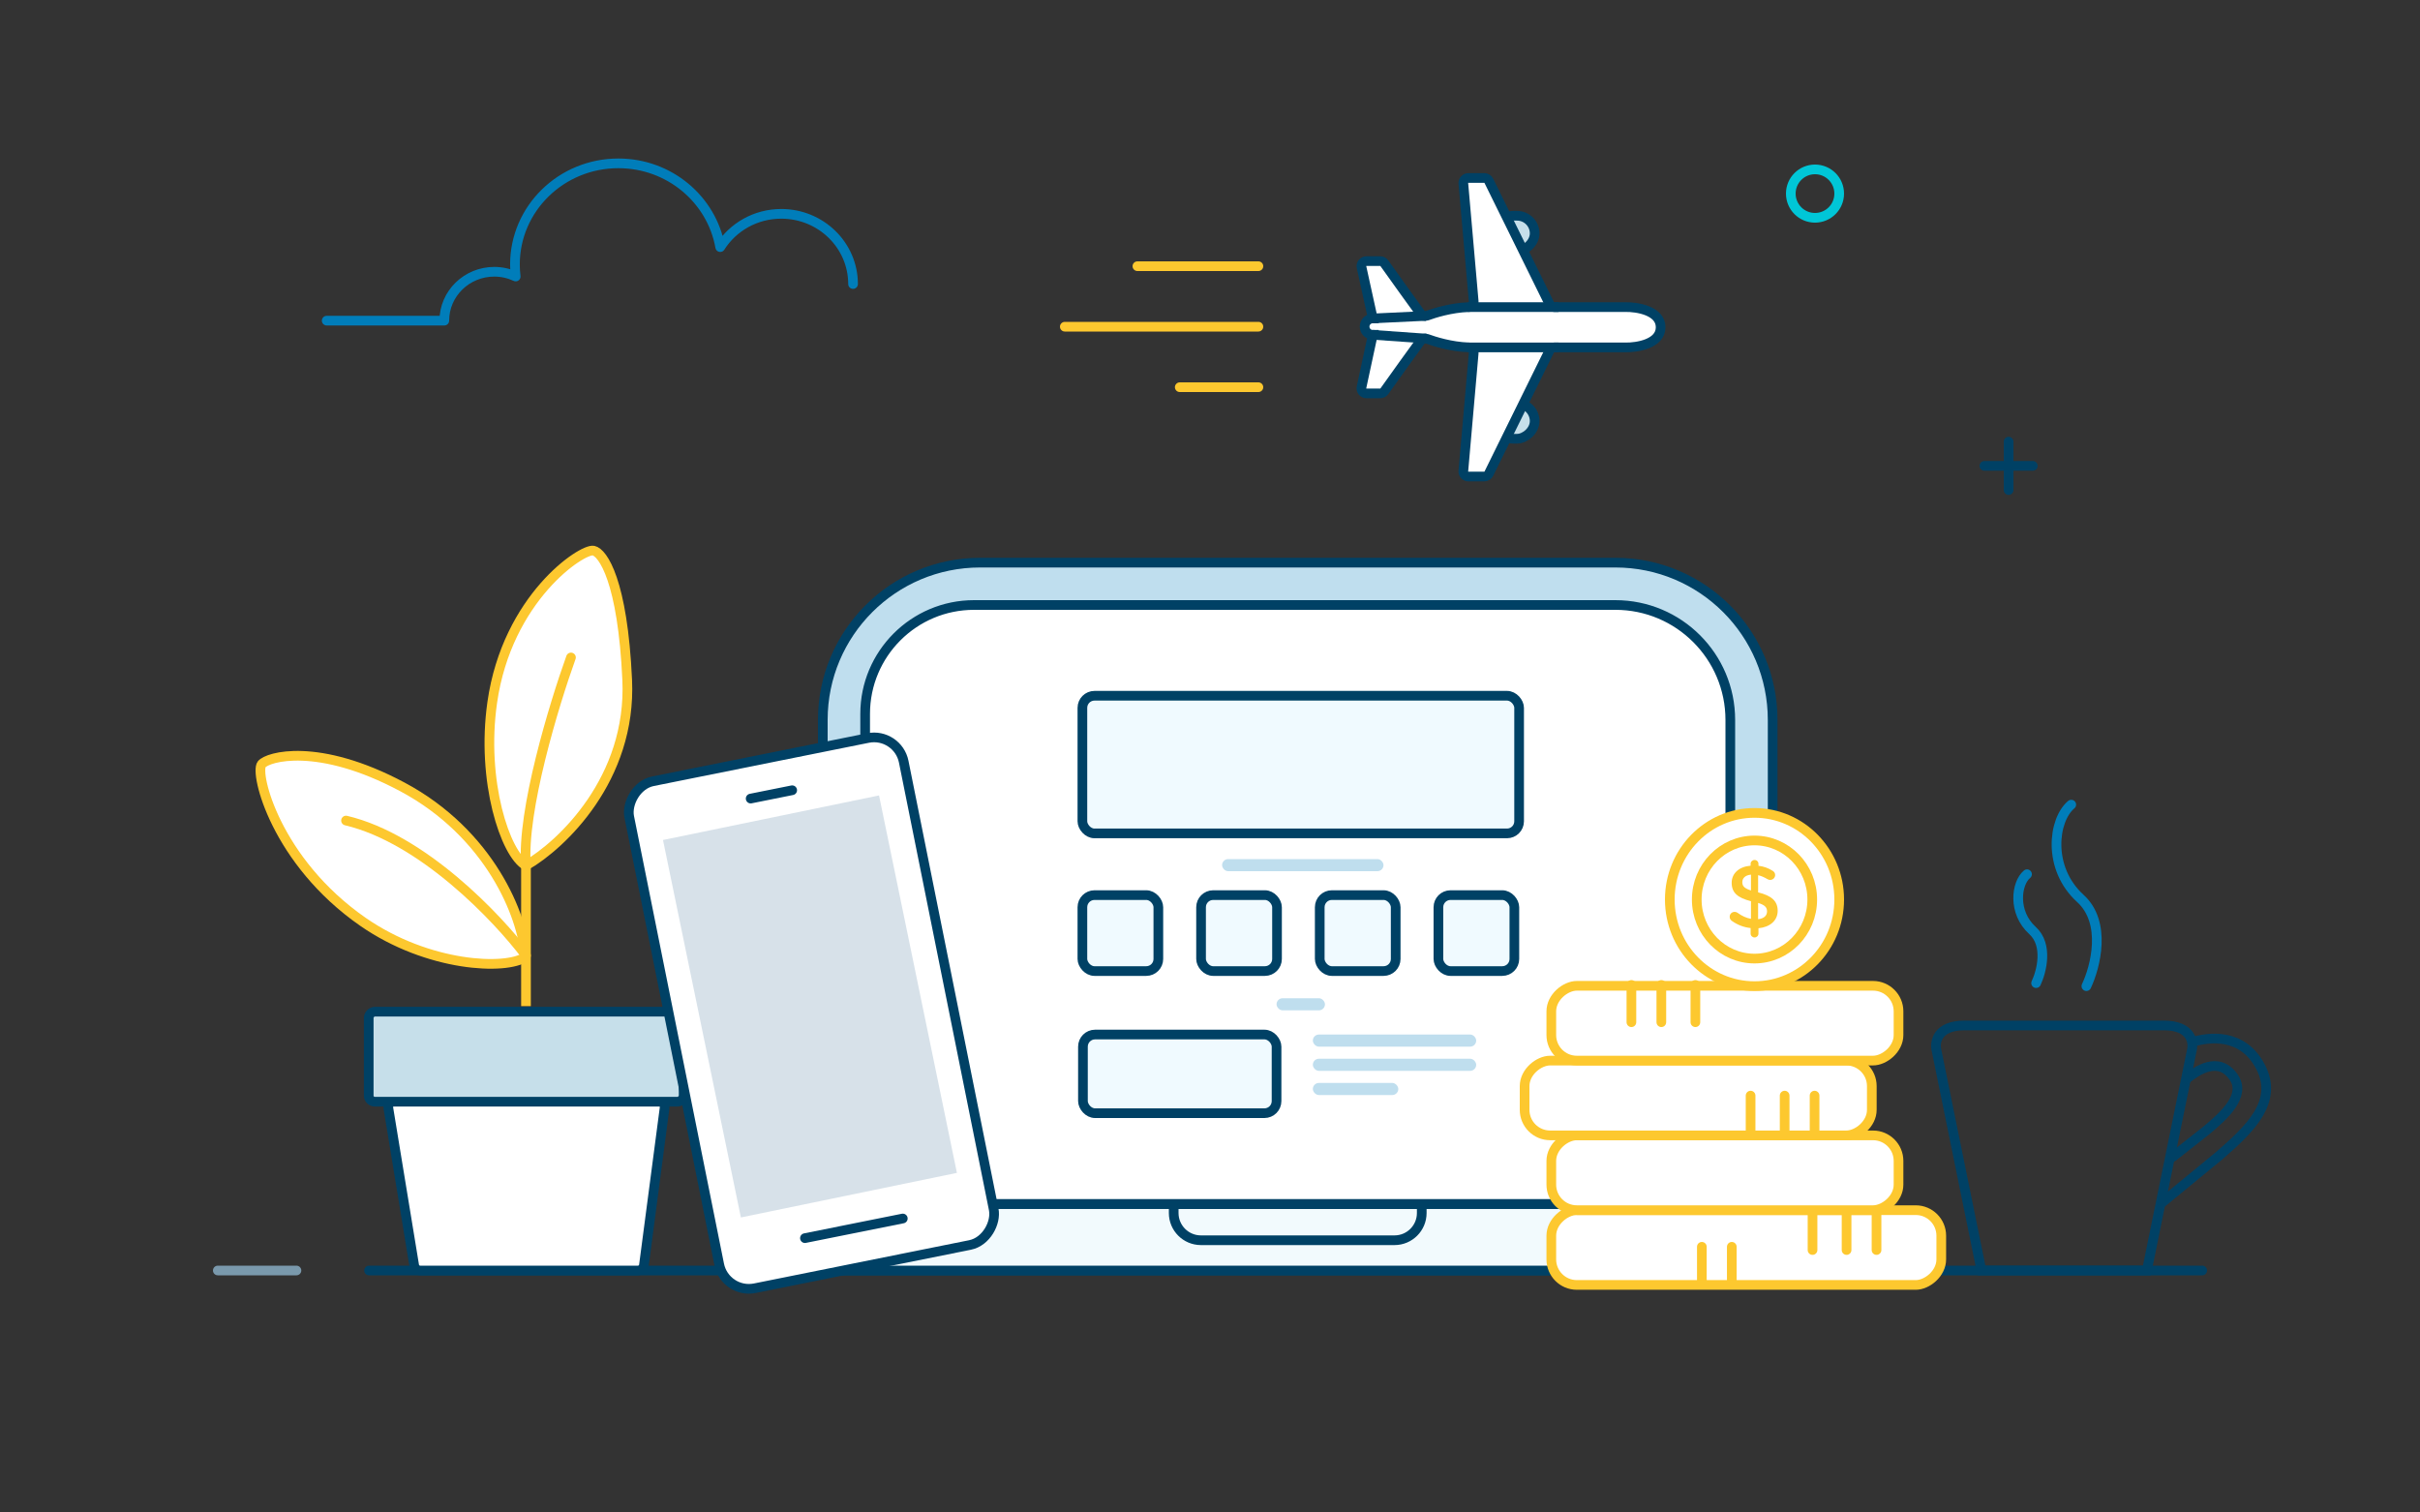 <svg width="400" height="250" viewBox="0 0 400 250" fill="none" xmlns="http://www.w3.org/2000/svg">
<rect x="0" y="0" width="400" height="250" fill="#333333" stroke="none"/>
<path d="M320.096 173.669L327.511 210H354.856L362.27 173.669C362.623 172.28 362.2 169.5 357.681 169.5H324.686C320.167 169.5 319.743 172.28 320.096 173.669Z" stroke="#004165" stroke-width="1.6"/>
<path d="M362.367 172.233C364.986 171.436 370.635 170.593 373.642 176.333C376.648 182.073 371.933 186.583 366.808 191.025L357.242 198.883" stroke="#004165" stroke-width="1.6"/>
<path d="M361.342 178.383C363.05 177.017 366.681 174.419 369.2 178.042C371.316 181.085 367.634 184.397 364.605 186.914L358.95 191.367" stroke="#004165" stroke-width="1.6"/>
<path d="M344.857 163C346.357 159.833 348.257 152.5 343.857 148.5C338.357 143.5 339.357 135.5 342.357 133" stroke="#007DBA" stroke-width="1.6" stroke-linecap="round" stroke-linejoin="round"/>
<path d="M336.547 162.5C337.447 160.6 338.587 156.2 335.947 153.8C332.646 150.8 333.246 146 335.047 144.5" stroke="#007DBA" stroke-width="1.6" stroke-linecap="round" stroke-linejoin="round"/>
<path d="M364 210L61 210" stroke="#004165" stroke-width="1.6" stroke-linecap="round" stroke-linejoin="round"/>
<path d="M49 210H36" stroke="#7A99AC" stroke-width="1.6" stroke-linecap="round" stroke-linejoin="round"/>
<path d="M297.535 199H132.465H125V204.5C125 207.538 127.414 210 130.392 210H132.465H297.535H299.608C302.586 210 305 207.538 305 204.5V199H297.535Z" fill="#F2FAFD"/>
<path d="M132.465 199H305V204.5C305 207.538 302.586 210 299.608 210H132.465M297.535 199H125V204.5C125 207.538 127.414 210 130.392 210H297.535" stroke="#004165" stroke-width="1.6"/>
<path d="M194 199H235V200.5C235 202.985 232.985 205 230.5 205H198.5C196.015 205 194 202.985 194 200.5V199Z" stroke="#004165" stroke-width="1.6"/>
<line x1="274.8" y1="204.2" x2="287.2" y2="204.2" stroke="#004165" stroke-width="1.6" stroke-linecap="round" stroke-linejoin="round"/>
<path d="M136 119C136 104.641 147.641 93 162 93H267C281.359 93 293 104.641 293 119V199H136V119Z" fill="#BFDEEE" stroke="#004165" stroke-width="1.6"/>
<path d="M143 118C143 108.059 151.059 100 161 100H267C277.493 100 286 108.507 286 119V199H143V118Z" fill="white" stroke="#004165" stroke-width="1.6"/>
<rect x="178.908" y="115" width="72.185" height="22.754" rx="2" fill="#F0FAFF" stroke="#004165" stroke-width="1.6"/>
<rect x="178.908" y="147.954" width="12.554" height="12.554" rx="2" fill="#F0FAFF" stroke="#004165" stroke-width="1.6"/>
<rect x="179" y="171" width="32" height="13" rx="2" fill="#F0FAFF" stroke="#004165" stroke-width="1.6"/>
<rect x="198.523" y="147.954" width="12.554" height="12.554" rx="2" fill="#F0FAFF" stroke="#004165" stroke-width="1.6"/>
<rect x="218.138" y="147.954" width="12.554" height="12.554" rx="2" fill="#F0FAFF" stroke="#004165" stroke-width="1.6"/>
<rect x="237.754" y="147.954" width="12.554" height="12.554" rx="2" fill="#F0FAFF" stroke="#004165" stroke-width="1.6"/>
<rect x="202" y="142" width="26.677" height="2" rx="1" fill="#BFDEEE"/>
<rect x="211" y="165" width="8" height="2" rx="1" fill="#BFDEEE"/>
<rect x="217" y="179" width="14.123" height="2" rx="1" fill="#BFDEEE"/>
<rect x="217" y="171" width="27" height="2" rx="1" fill="#BFDEEE"/>
<rect x="217" y="175" width="27" height="2" rx="1" fill="#BFDEEE"/>
<path d="M141 46.947C141 40.539 135.688 35.345 129.135 35.345C124.872 35.345 121.137 37.544 119.044 40.845C117.652 32.982 110.647 27 102.207 27C92.767 27 85.115 34.483 85.115 43.715C85.115 44.389 85.159 45.052 85.239 45.704C84.166 45.206 82.97 44.919 81.703 44.919C77.139 44.919 73.44 48.537 73.44 53H54" stroke="#007DBA" stroke-width="1.6" stroke-linecap="round" stroke-linejoin="round"/>
<path fill-rule="evenodd" clip-rule="evenodd" d="M304 32C304 34.209 302.21 36 300 36C297.791 36 296 34.209 296 32C296 29.79 297.791 28 300 28C302.21 28 304 29.79 304 32Z" stroke="#00C6D7" stroke-width="1.6" stroke-linecap="round" stroke-linejoin="round"/>
<path d="M332 81V73" stroke="#004165" stroke-width="1.6" stroke-linecap="round" stroke-linejoin="round"/>
<path d="M336 77H328" stroke="#004165" stroke-width="1.6" stroke-linecap="round" stroke-linejoin="round"/>
<rect x="253.664" y="35.664" width="5.83" height="6.455" rx="2.915" transform="rotate(90 253.664 35.664)" fill="#C6DFEA" stroke="#004165" stroke-width="1.6"/>
<rect x="253.664" y="66.689" width="5.83" height="6.455" rx="2.915" transform="rotate(90 253.664 66.689)" fill="#C6DFEA" stroke="#004165" stroke-width="1.6"/>
<path d="M246.085 29.883L256.142 50.295C256.282 50.58 256.572 50.76 256.889 50.76L268.656 50.76C270.599 50.725 274.486 51.343 274.486 54.092C274.486 56.84 270.599 57.458 268.656 57.423L256.889 57.423C256.572 57.423 256.282 57.603 256.142 57.888L246.085 78.301C245.945 78.585 245.655 78.765 245.338 78.765L242.705 78.765C242.216 78.765 241.832 78.347 241.875 77.86L243.588 58.351C243.632 57.856 243.234 57.435 242.738 57.417C239.791 57.313 237.039 56.429 235.852 55.995C235.488 55.862 235.077 55.976 234.849 56.29C233.766 57.779 230.664 62.052 228.822 64.669C228.666 64.891 228.412 65.023 228.14 65.023L225.857 65.023C225.326 65.023 224.931 64.534 225.043 64.015L226.908 55.341C226.161 55.341 225.555 54.735 225.555 53.987C225.555 53.24 226.161 52.634 226.908 52.634L225.048 44.172C224.934 43.652 225.33 43.16 225.862 43.16L228.14 43.16C228.412 43.16 228.666 43.292 228.822 43.514C230.664 46.131 233.766 50.404 234.849 51.894C235.077 52.207 235.488 52.321 235.852 52.188C237.039 51.754 239.791 50.87 242.738 50.766C243.234 50.748 243.632 50.327 243.588 49.832L241.875 30.323C241.832 29.837 242.216 29.418 242.705 29.418L245.338 29.418C245.655 29.418 245.945 29.598 246.085 29.883Z" fill="white" stroke="#004165" stroke-width="1.6"/>
<path d="M257.62 50.76L242.629 50.76" stroke="#004165" stroke-width="1.6"/>
<path d="M257.62 57.423L242.628 57.423" stroke="#004165" stroke-width="1.6"/>
<path d="M235.653 52.218L226.908 52.634" stroke="#004165" stroke-width="1.6"/>
<path d="M235.757 55.966L226.908 55.341" stroke="#004165" stroke-width="1.6"/>
<path d="M188 44L208 44" stroke="#FDC82F" stroke-width="1.6" stroke-linecap="round" stroke-linejoin="round"/>
<path d="M195 64L208 64" stroke="#FDC82F" stroke-width="1.6" stroke-linecap="round" stroke-linejoin="round"/>
<path d="M176 54L208 54" stroke="#FDC82F" stroke-width="1.6" stroke-linecap="round" stroke-linejoin="round"/>
<path d="M109.851 183.13C109.93 182.531 109.464 182 108.86 182H65.178C64.561 182 64.091 182.553 64.191 183.162L68.462 209.162C68.542 209.645 68.959 210 69.449 210H105.443C105.945 210 106.369 209.628 106.434 209.13L109.851 183.13Z" fill="white" stroke="#004165" stroke-width="1.6" stroke-linecap="round"/>
<rect width="52.055" height="14.873" rx="1" transform="matrix(-1 0 0 1 113 167.223)" fill="#C6DFEA" stroke="#004165" stroke-width="1.6" stroke-linecap="round"/>
<path d="M86.139 143.067C86.139 142.625 86.497 142.267 86.939 142.267C87.38 142.267 87.739 142.625 87.739 143.067H86.139ZM86.139 166.306V143.067H87.739V166.306H86.139Z" fill="#FDC82F"/>
<path d="M103.67 112.392C104.414 128.752 92.826 139.658 86.939 143.067C83.53 141.208 79.502 129.124 81.361 116.11C83.837 98.783 96.234 90.64 98.093 91.012C99.642 91.322 102.927 96.032 103.67 112.392Z" fill="white"/>
<path d="M86.939 143.067C92.826 139.658 104.414 128.752 103.67 112.392C102.927 96.032 99.642 91.322 98.093 91.012C96.234 90.64 83.837 98.783 81.361 116.11C79.502 129.124 83.53 141.208 86.939 143.067ZM86.939 143.067C86.195 134.143 91.586 116.42 94.375 108.674" stroke="#FDC82F" stroke-width="1.6" stroke-linecap="round"/>
<path d="M66.489 130.053C80.939 137.76 86.447 151.386 86.851 158.177C83.66 160.388 70.777 159.864 59.982 152.362C45.608 142.374 42.084 127.83 43.25 126.335C44.222 125.09 52.546 122.617 66.489 130.053Z" fill="white" stroke="#FDC82F" stroke-width="1.6" stroke-linecap="round"/>
<path d="M86.939 157.94C82.291 151.743 69.835 138.605 57.193 135.63" stroke="#FDC82F" stroke-width="1.6" stroke-linecap="round"/>
<rect width="46.294" height="85.507" rx="5" transform="matrix(-0.98 0.197 0.197 0.98 148.389 121)" fill="white" stroke="#004165" stroke-width="1.6"/>
<path d="M130.941 130.62L124.077 131.997" stroke="#004165" stroke-width="1.6" stroke-linecap="round" stroke-linejoin="round"/>
<path d="M149.223 201.407L133.046 204.653" stroke="#004165" stroke-width="1.6" stroke-linecap="round" stroke-linejoin="round"/>
<rect width="63.727" height="36.474" transform="matrix(0.202 0.979 0.979 -0.202 109.586 138.845)" fill="#D7E1E9"/>
<rect x="256.415" y="212.389" width="12.361" height="64.455" rx="4.222" transform="rotate(-90 256.415 212.389)" fill="white" stroke="#FDC82F" stroke-width="1.6"/>
<rect x="256.415" y="200.028" width="12.361" height="57.391" rx="4.222" transform="rotate(-90 256.415 200.028)" fill="white" stroke="#FDC82F" stroke-width="1.6"/>
<rect x="252" y="187.666" width="12.361" height="57.391" rx="4.222" transform="rotate(-90 252 187.666)" fill="white" stroke="#FDC82F" stroke-width="1.6"/>
<rect x="256.415" y="175.305" width="12.361" height="57.391" rx="4.222" transform="rotate(-90 256.415 175.305)" fill="white" stroke="#FDC82F" stroke-width="1.6"/>
<line x1="299.93" y1="181.094" x2="299.93" y2="187.258" stroke="#FDC82F" stroke-width="1.6" stroke-linecap="round"/>
<line x1="294.983" y1="181.094" x2="294.983" y2="187.258" stroke="#FDC82F" stroke-width="1.6" stroke-linecap="round"/>
<line x1="289.354" y1="181.094" x2="289.354" y2="187.258" stroke="#FDC82F" stroke-width="1.6" stroke-linecap="round"/>
<line x1="274.601" y1="162.8" x2="274.601" y2="168.964" stroke="#FDC82F" stroke-width="1.6" stroke-linecap="round"/>
<line x1="280.23" y1="162.8" x2="280.23" y2="168.964" stroke="#FDC82F" stroke-width="1.6" stroke-linecap="round"/>
<line x1="269.654" y1="162.8" x2="269.654" y2="168.964" stroke="#FDC82F" stroke-width="1.6" stroke-linecap="round"/>
<line x1="286.247" y1="206.083" x2="286.247" y2="212.247" stroke="#FDC82F" stroke-width="1.6" stroke-linecap="round"/>
<line x1="281.297" y1="206.083" x2="281.297" y2="212.247" stroke="#FDC82F" stroke-width="1.6" stroke-linecap="round"/>
<line x1="310.169" y1="200.455" x2="310.169" y2="206.619" stroke="#FDC82F" stroke-width="1.6" stroke-linecap="round"/>
<line x1="305.219" y1="200.455" x2="305.219" y2="206.619" stroke="#FDC82F" stroke-width="1.6" stroke-linecap="round"/>
<line x1="299.591" y1="200.455" x2="299.591" y2="206.619" stroke="#FDC82F" stroke-width="1.6" stroke-linecap="round"/>
<ellipse cx="290" cy="148.682" rx="14" ry="14.318" fill="white" stroke="#FDC82F" stroke-width="1.6"/>
<ellipse cx="290" cy="148.682" rx="9.545" ry="9.762" fill="white" stroke="#FDC82F" stroke-width="1.6"/>
<path fill-rule="evenodd" clip-rule="evenodd" d="M289.358 142.78C289.358 142.426 289.656 142.145 290.014 142.145C290.372 142.145 290.655 142.426 290.655 142.78V143.106C291.535 143.209 292.281 143.49 292.967 143.919C293.206 144.052 293.414 144.274 293.414 144.629C293.414 145.088 293.041 145.443 292.579 145.443C292.43 145.443 292.281 145.398 292.132 145.309C291.61 144.999 291.103 144.777 290.596 144.659V147.498C292.863 148.06 293.832 148.962 293.832 150.545C293.832 152.172 292.549 153.251 290.655 153.429V154.316C290.655 154.671 290.372 154.952 290.014 154.952C289.656 154.952 289.358 154.671 289.358 154.316V153.399C288.24 153.281 287.211 152.881 286.301 152.246C286.048 152.083 285.898 151.846 285.898 151.536C285.898 151.077 286.256 150.722 286.719 150.722C286.898 150.722 287.077 150.781 287.211 150.885C287.912 151.388 288.598 151.728 289.418 151.876V148.962C287.241 148.4 286.227 147.587 286.227 145.916C286.227 144.333 287.494 143.239 289.358 143.091V142.78ZM292.072 150.649C292.072 149.998 291.744 149.599 290.596 149.244V151.935C291.55 151.832 292.072 151.359 292.072 150.649ZM289.418 147.187C288.27 146.818 287.986 146.433 287.986 145.812C287.986 145.161 288.463 144.658 289.418 144.57V147.187Z" fill="#FDC82F"/>
</svg>
